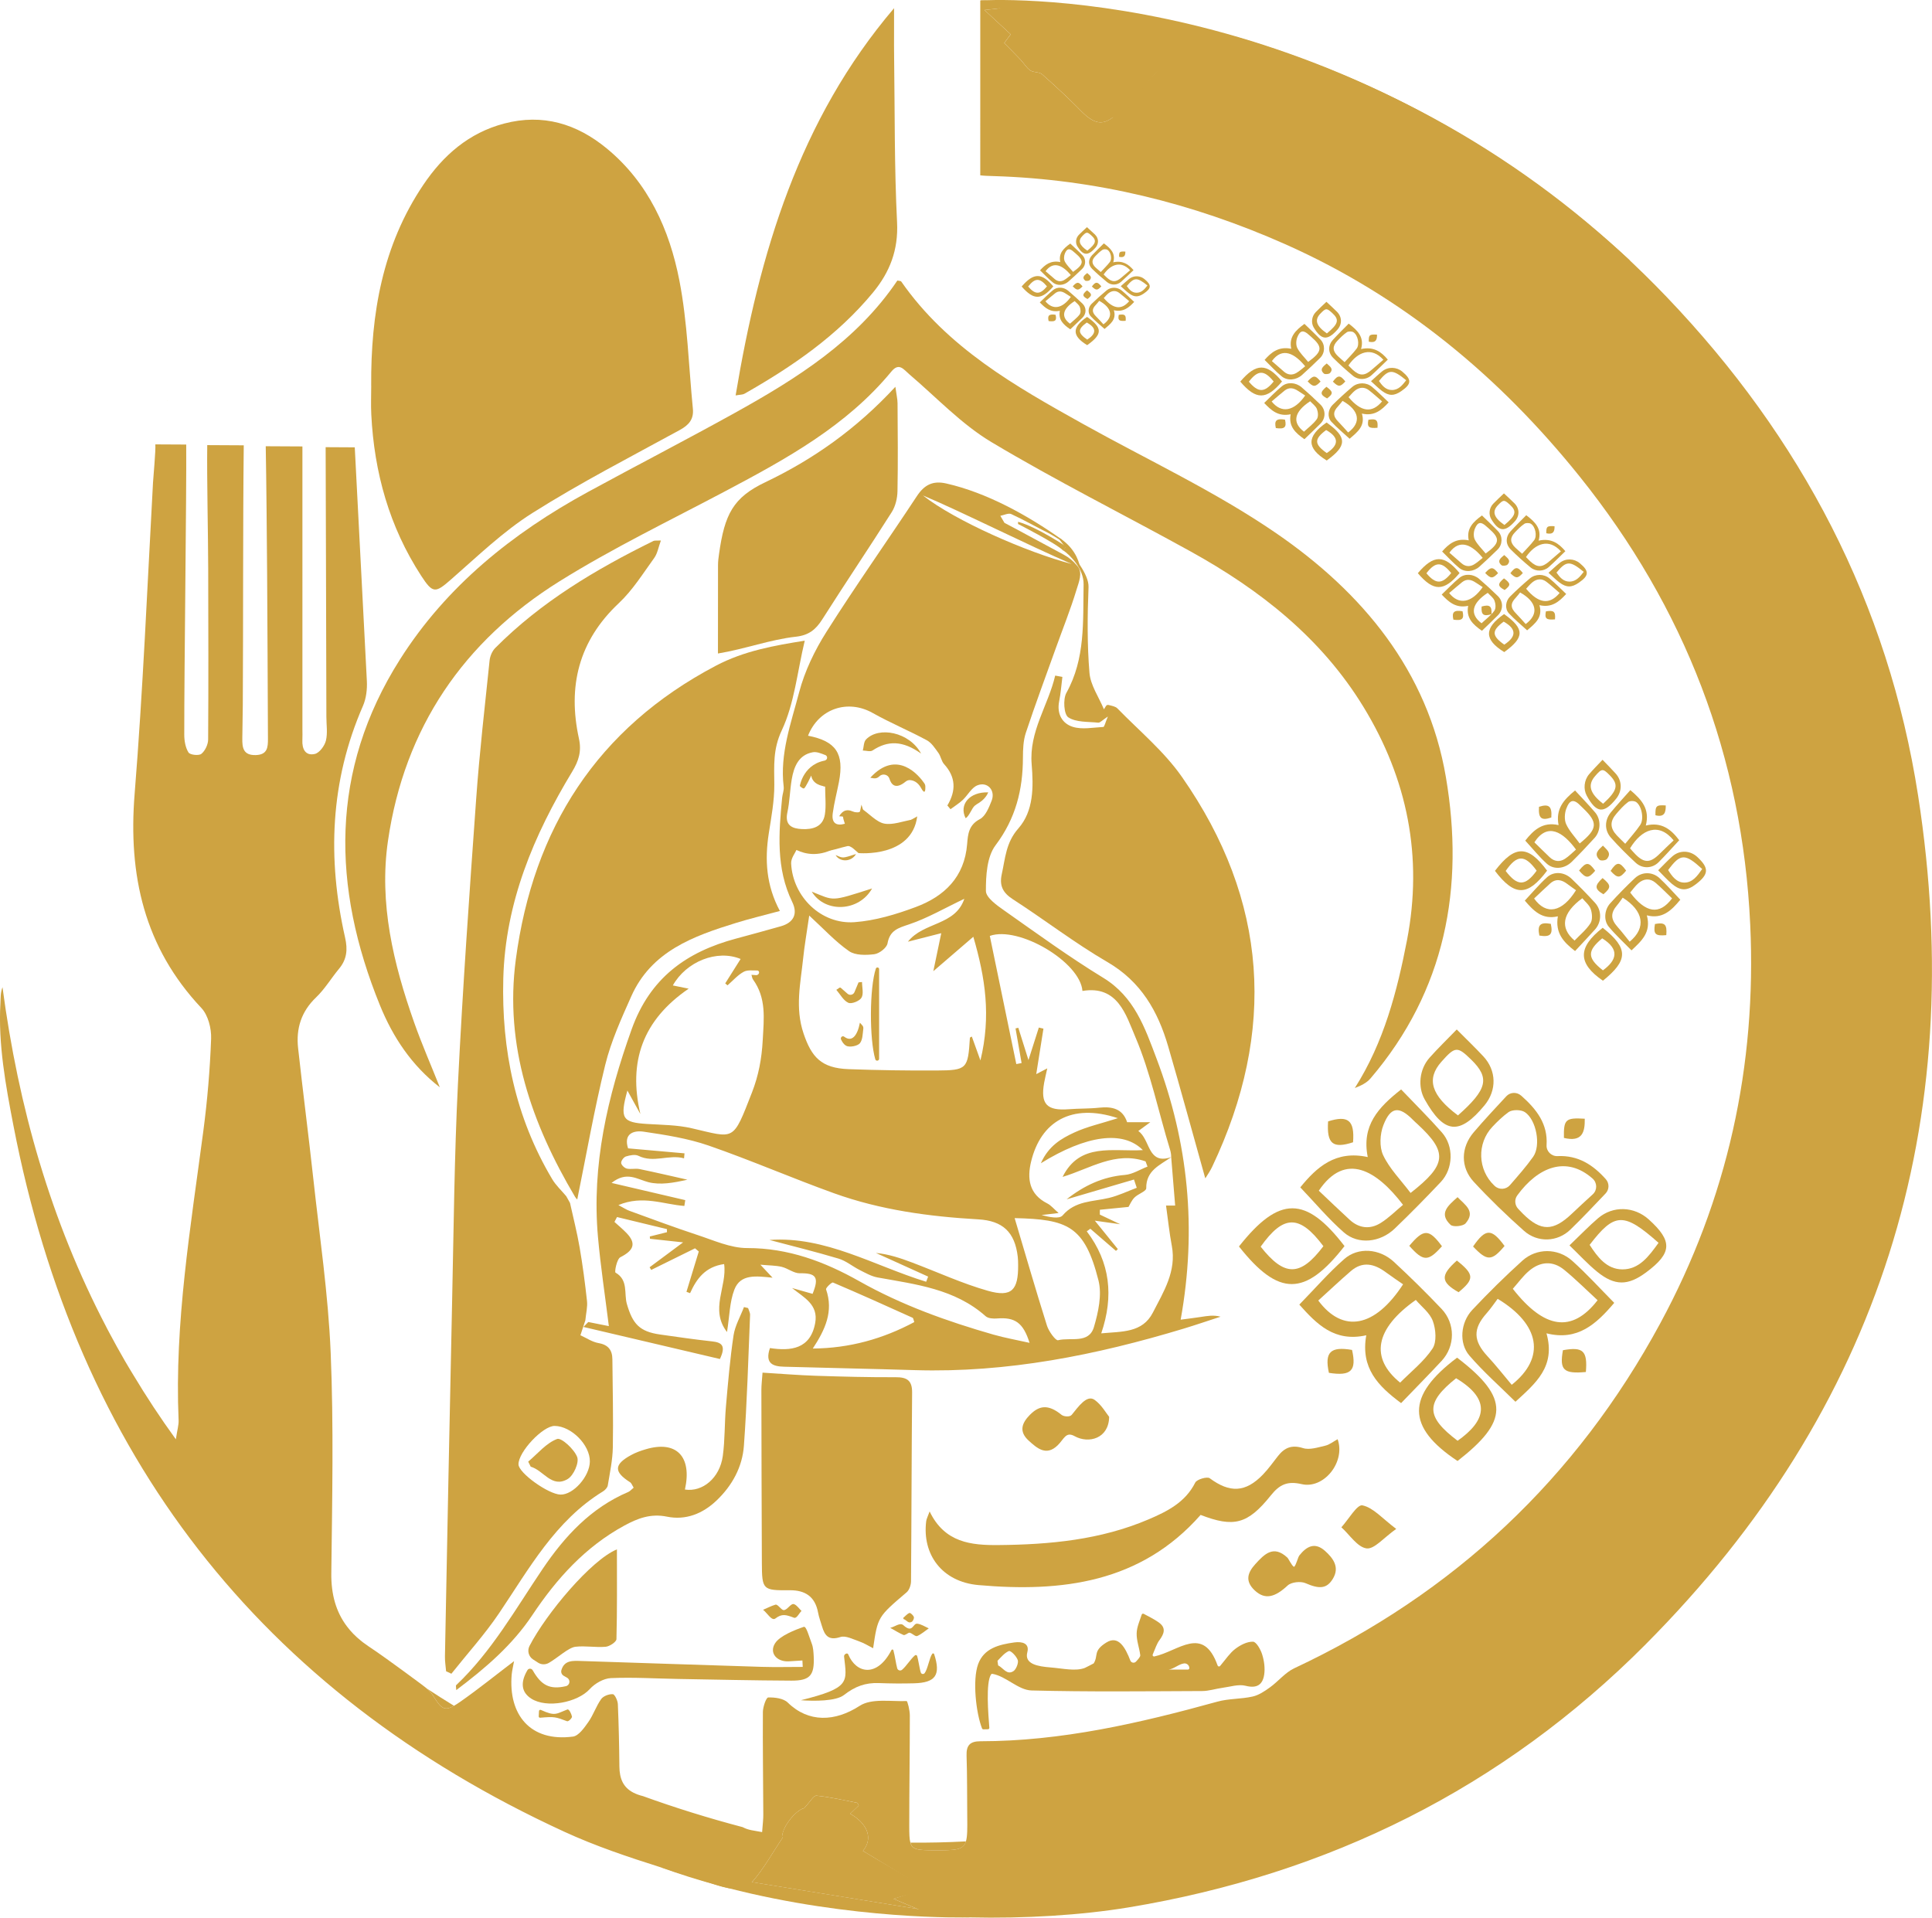 <?xml version="1.0" encoding="UTF-8"?>
<svg id="Layer_2" style="fill:#cea341" xmlns="http://www.w3.org/2000/svg" viewBox="0 0 603.72 599.27">
  <defs>
    <style>
      .cls-1 {
        fill: none;
      }
    </style>
  </defs>
  <g id="Layer_1-2" data-name="Layer_1">
    <g>
      <path d="M426.95,417.27c-9.99,2.24-15.51-3.52-20.93-9.58,4.72-4.84,9.07-9.86,14.02-14.22,4.35-3.84,11.04-3.3,15.51.84,5.12,4.74,10.1,9.65,14.91,14.71,4.36,4.59,4.28,11.68.02,16.26-4.07,4.38-8.28,8.64-12.66,13.19-7.19-5.35-12.7-10.93-10.88-21.2ZM411.94,406.41c7.68,10.33,17.69,8.49,26.5-5.06-1.62-1.13-3.57-2.42-5.45-3.81-3.57-2.63-7.22-3.48-10.88-.32-3.5,3.02-6.86,6.2-10.16,9.19ZM437.52,432.07c3.42-3.46,7.44-6.6,10.12-10.64,1.36-2.06,1.05-5.99.11-8.58-.93-2.59-3.58-4.56-5.33-6.62-12.78,9.01-14.36,18.15-4.9,25.84Z"/>
      <path d="M504.42,407.15c-5.63,6.62-11.44,11.97-21.17,9.51,2.94,10.45-3.43,15.63-9.7,21.39-4.9-4.85-10-9.34-14.39-14.44-3.34-3.88-2.77-10.36.91-14.27,5.01-5.33,10.23-10.48,15.65-15.38,4.4-3.98,11.04-3.99,15.53.01,4.56,4.07,8.68,8.64,13.18,13.18ZM472.39,432.75c10.75-8.55,8.78-18.91-4.39-26.87-1.04,1.37-2.14,3.04-3.46,4.52-4.33,4.86-4.2,8.61.32,13.47,2.59,2.79,4.94,5.8,7.53,8.88ZM499.22,406.32c-3.56-3.27-6.84-6.56-10.42-9.49-3.57-2.93-7.48-2.63-10.93.26-1.97,1.65-3.5,3.82-5.14,5.66,9.82,12.54,18.46,13.93,26.49,3.57Z"/>
      <path d="M427.4,361.59c-1.97-9.87,3.28-15.52,10.43-21.14,4.34,4.55,8.7,8.86,12.74,13.44,3.79,4.3,3.58,11.33-.36,15.5-4.68,4.95-9.46,9.82-14.38,14.54-4.54,4.36-11.41,5.12-15.9,1.19-4.83-4.23-8.98-9.22-13.61-14.07,5.15-6.34,11.04-11.66,21.07-9.47ZM440.78,372.8c11.4-8.91,11.63-12.73,2.21-21.47-.49-.45-.99-.89-1.45-1.36-4.34-4.4-7-4.18-9.26,1.66-1.08,2.78-1.29,6.79-.06,9.38,1.99,4.21,5.49,7.71,8.57,11.79ZM412.1,372.09c3.14,2.97,6.36,6.07,9.65,9.09,2.93,2.69,6.36,3.06,9.64,1.03,2.6-1.61,4.8-3.86,7.03-5.7-8.14-10.68-17.97-16.79-26.32-4.41Z"/>
      <path d="M475.31,342.35c4.98,4.41,8.38,8.94,7.97,15.49-.12,1.91,1.49,3.53,3.4,3.44,6.51-.31,11.16,2.78,15.11,7.21,1.15,1.29,1.11,3.24-.09,4.49-3.63,3.8-7.21,7.63-10.99,11.28-4.03,3.9-10.24,4.15-14.51.35-5.45-4.85-10.72-9.94-15.67-15.29-4.2-4.54-4.07-10.73-.03-15.47,3.28-3.86,6.76-7.55,10.19-11.26,1.22-1.32,3.28-1.41,4.62-.22ZM497.63,368.28c-8.13-7.16-16.98-3.68-23.52,5.3-.92,1.26-.78,3.01.28,4.16.49.53,1,1.07,1.52,1.58,5.6,5.54,9.45,5.5,15.26-.03,2.16-2.05,4.35-4.06,6.55-6.07,1.46-1.34,1.4-3.64-.09-4.94ZM467.07,370.6c1.37,1.29,3.53,1.17,4.76-.24,2.56-2.95,5.08-5.79,7.26-8.87,2.5-3.55.99-11.56-2.58-13.95-1.22-.82-3.96-.84-5.12,0-1.81,1.32-3.46,2.9-5.02,4.56-4.93,5.22-4.63,13.48.59,18.4.04.04.08.07.12.11Z"/>
      <path d="M387.16,389.52c12.56-15.9,20.89-15.86,32.98-.12-12.3,15.77-20.56,15.85-32.98.12ZM413.54,389.43c-7.48-9.97-12.47-9.87-19.6.15,7.42,9.42,12.37,9.44,19.6-.15Z"/>
      <path d="M455.32,424.27c16.69,12.72,15.92,19.97.14,32.29-16.01-10.6-16.05-20.34-.14-32.29ZM455.48,450.24c8.68-6.13,10.86-12.73-.47-19.54-9.59,7.68-9.53,11.97.47,19.54Z"/>
      <path d="M455.21,321.71c3.19,3.21,5.82,5.73,8.3,8.39,4.15,4.45,4.25,10.63.38,15.31-7.82,9.45-12.62,8.97-18.7-1.85-2.21-3.94-1.68-9.42,1.51-13.01,2.62-2.95,5.47-5.7,8.52-8.85ZM455.59,348.56c9.2-8.15,10.01-11.69,4.15-17.41-4.34-4.25-5.02-4.2-9.33.66-4.74,5.35-3.23,10.46,5.17,16.75Z"/>
      <path d="M490.43,389.19c3.4-3.25,6.04-6.01,8.92-8.48,4.67-4,11.29-3.75,15.86.36,7.51,6.77,7.33,10.49-.81,16.54-5.66,4.21-9.81,4.28-15.31-.19-2.93-2.38-5.5-5.2-8.65-8.24ZM518.27,388.38c-10.88-9.64-13.75-9.51-21.53.64,2.45,3.79,5.32,7.63,10.2,7.66,5.29.03,8.31-4.1,11.33-8.3Z"/>
      <path d="M422.49,421.85c1.48,6.5-.3,8.26-7.23,7.16-1.4-6.46.47-8.32,7.23-7.16Z"/>
      <path d="M455.46,374.11c2.36,2.45,5.74,4.44,2.52,8.18-.78.91-3.89,1.22-4.69.48-3.81-3.58-.79-6,2.16-8.65Z"/>
      <path d="M495.56,428.75c-7,.64-8.27-.63-7.17-6.81,6.28-1.14,7.73.17,7.17,6.81Z"/>
      <path d="M440.38,389.32c4.53-5.4,6.15-5.34,10.21.13-4.31,4.84-5.8,4.85-10.21-.13Z"/>
      <path d="M455.25,393.92c5.47,4.36,5.51,5.79.53,9.9-5.59-3.17-5.75-5.25-.53-9.9Z"/>
      <path d="M460.31,389.53c3.95-5.72,5.78-5.7,9.84-.16-4,4.75-5.45,4.81-9.84.16Z"/>
      <path d="M488.7,355.6c-.1-5.8.49-6.36,6.51-6,.09,4.23-.8,7.38-6.51,6Z"/>
    </g>
    <path d="M422.81,356.96c-6.34,2.07-8.26.47-7.8-6.53,6.3-2,8.32-.3,7.8,6.53Z"/>
    <g>
      <path d="M375.35,411.53c-2.02.31-4.05.55-6.41.87,5.11-28.38,2.4-55.35-7.55-81.63-3.65-9.66-6.92-19.27-16.63-25.2-10.64-6.5-20.76-13.87-30.96-21.05-2.31-1.62-5.71-4.03-5.72-6.1-.02-4.82.32-10.7,3.01-14.27,6.3-8.36,8.55-17.37,8.56-27.42.01-2.59.11-5.31.91-7.73,2.94-8.85,6.19-17.59,9.34-26.37,2.19-6.12,4.63-12.16,6.51-18.38.72-2.36,1.94-5.2.4-7.2l-.02-.02c-.06-.08-.13-.16-.2-.24,0-.02-.02-.04-.05-.06-1.15-1.4-2.56-2.56-4.17-3.41-5.74-3.05-13.58-7.37-18.49-9.93-.43-.73-.86-1.47-1.29-2.2,1.15-.21,2.54-.94,3.41-.54,3.88,1.77,7.58,3.92,11.39,5.81,1.02.5,2.6,1.52,4.11,2.43l.24-.34c-10.71-7.57-23.4-14.59-36.03-17.46-4.19-.95-6.85.39-9.19,3.94-9.35,14.18-19.17,28.05-28.25,42.4-3.68,5.8-6.81,12.3-8.55,18.91-2.51,9.6-6.08,19.2-4.83,29.49.14,1.11-.36,2.28-.48,3.43-1.06,11.07-1.96,22.09,3.15,32.6,1.81,3.72.47,6.48-3.63,7.62-4.64,1.31-9.28,2.59-13.92,3.83-15.5,4.15-26.89,12.28-32.64,28.38-7.55,21.12-12.51,42.4-10.51,64.89.82,9.19,2.22,18.31,3.4,27.83-2.57-.51-5-1-6.43-1.28l-1.52,1.54c14.41,3.39,28.65,6.73,42.65,10.02,1.96-4.12.61-5.18-2.39-5.5-5.46-.6-10.9-1.38-16.34-2.16-6.41-.92-8.54-3.32-10.34-9.54-.94-3.24.52-7.47-3.55-9.8-.36-.2.41-4.25,1.52-4.81,4.18-2.11,5.03-4.3,1.98-7.5-1.2-1.25-2.55-2.36-3.83-3.53.42-.82.37-.71.8-1.52,5.2,1.25,10.41,2.51,15.6,3.77.01.52,0,.44.01.96-1.78.44-3.57.89-5.36,1.34.03.41.02.31.05.72,3.35.36,6.68.73,10.35,1.12-3.9,2.9-7.18,5.34-10.47,7.78.31.51.2.32.51.83,4.56-2.25,9.12-4.5,13.69-6.75.55.47.61.51,1.17.99-1.28,4.19-2.57,8.4-3.85,12.6.71.27.42.16,1.13.42,2.05-4.53,4.75-8.25,10.64-9.09,1,6.99-4.57,14.15.9,21.24.8-4.96.81-9.39,2.3-13.26,1.92-4.97,6.85-4.23,11.93-3.72-1.43-1.53-2.36-2.52-3.8-4.06,2.74.25,4.76.22,6.66.67,1.95.47,3.79,2.04,5.67,2.01,5.1-.08,6.1,1.22,3.98,6.43-2.12-.61-4.27-1.21-6.41-1.82,3.69,2.97,8.28,5.14,7.23,10.92-1.49,8.18-7.65,8.83-14.14,7.84-1.71,4.97,1.12,5.74,4.42,5.83,13.63.39,27.27.65,40.89,1.07,28.82.87,56.64-4.7,84.04-12.99,3.84-1.17,7.64-2.47,11.46-3.71-2.2-.59-4.13-.23-6.06.06ZM306.37,331.39c-1.2-3.34-1.93-5.37-2.69-7.47-.21.13-.59.25-.6.39-.6,9.73-.9,10.17-10.43,10.22-9.16.05-18.32-.09-27.48-.42-8.59-.31-11.59-3.82-14.07-11.15-2.72-8.05-.94-15.65-.13-23.44.4-3.92,1.09-7.81,1.9-13.41,4.57,4.2,8.16,8.14,12.43,11.11,1.96,1.37,5.31,1.29,7.92.97,1.55-.2,3.86-1.99,4.11-3.36.74-4.14,3.34-4.82,6.78-5.98,5.71-1.92,11.01-5.02,17.23-7.98-2.84,8.46-12.74,7.17-17.63,13.41,3.75-.96,6.85-1.75,10.42-2.66-.85,4.06-1.54,7.33-2.48,11.88,4.7-4.05,8.32-7.17,12.5-10.76,3.74,12.82,5.59,24.75,2.22,38.65ZM334.89,176.24c-14.01-3.64-36.49-13.53-46.48-21.41,11.43,4.77,32.82,15.54,46.48,21.41ZM246.04,253.89c.74-3.4.78-6.94,1.37-10.37.67-3.94,2.16-7.63,6.57-8.44,1.19-.23,2.53.34,3.95.89.48.19.65.74.46,1.16-.06.14-.17.27-.32.37-.09.06-.18.11-.27.17l-.57,7.44-.04.53c.22.04.43.08.65.12,0,3.23.35,6.06-.08,8.77-.62,3.89-3.84,4.72-7.14,4.56-3.04-.14-5.46-1.12-4.58-5.2ZM247.22,269.82c-.08-1.62,1.28-3.3,1.68-4.25,3.55.16,6.49.58,9.39.34,2.3-.19,3.53-.83,6.83-1.58.4-.09.89-.1.98.3,0,.06.19-.09.19-.03,0,.36.57-4.12.19-4.04-1.54.33-4.63,1.08-6.17,1.4,1.26.26,4.04,1.31,5.17,1.03,4.94-1.24,8.86,2.85,13.58.98,3.25-1.29,6.91-3.07,5.93-7.82-3,.5-5.97,1.71-8.63,1.23-2.5-.45-4.88-3.28-7.33-4.82.29,3.97-7.91-3.19-5.02,4.86-2.51.72-4.22-.03-3.79-3.28.45-3.29,1.31-6.52,1.94-9.78,1.69-8.89-.9-12.74-9.66-14.45,3.33-8.47,12.41-11.5,20.21-7.1,5.49,3.09,11.36,5.52,16.91,8.52,1.49.8,2.56,2.51,3.62,3.96.76,1.05.93,2.57,1.78,3.51,3.68,4.03,3.78,8.3,1.02,12.91.33.39.65.78.98,1.17,1.28-.96,2.65-1.8,3.81-2.88,1.59-1.49,2.74-3.84,4.58-4.58,3.16-1.27,5.72,1.58,4.47,4.78-.84,2.13-1.92,4.86-3.69,5.78-3.51,1.82-3.73,4.79-3.97,7.77-.82,10.33-7.11,16.36-16.04,19.69-6.15,2.3-12.69,4.27-19.17,4.74-10.41.75-19.29-7.96-19.79-18.36ZM196.04,340.77c1.55,2.79,2.81,5.08,4.07,7.36-3.85-16.37.71-29.33,15.09-39.17-1.91-.39-3.43-.7-4.95-1.01,4.2-7.49,13.81-11.32,21.18-8.27-1.61,2.55-3.21,5.09-4.81,7.63l.71.61c1.69-1.45,3.19-3.24,5.11-4.26,1.14-.6,2.73-.37,4.2-.38.31,0,.56.26.56.57,0,0,0,.01,0,.02,0,.5-.43.89-.93.86-.44-.03-.92-.06-1.45-.1.18.58.22,1.09.48,1.45,4.21,5.86,3.41,12.08,3.04,18.94-.31,5.86-1.32,11.13-3.36,16.37-6.08,15.58-5.25,14.31-18.87,11.18-4.49-1.04-9.24-1.04-13.88-1.33-7.8-.49-8.6-1.68-6.18-10.46ZM253.98,421.42c3.86-5.88,6.55-11.58,4.15-18.5-.15-.44,1.78-2.29,2.17-2.13,8.35,3.55,16.62,7.28,24.89,11.02.21.09.24.59.51,1.34-9.79,5.23-20.18,8.17-31.72,8.27ZM310.55,417.1c-14.58-4.18-28.77-9.24-42.08-16.75-10.77-6.07-22.13-10.35-34.97-10.33-5.25.01-10.57-2.46-15.75-4.15-7.08-2.32-14.05-4.95-21.06-7.49-.86-.3-1.63-.83-3.45-1.79,7.6-3.19,14.12-.21,20.61.27.17-1.12.11-.7.28-1.82-7.37-1.72-14.74-3.44-23.03-5.38,4.76-3.75,7.92-1.15,11.51-.23,3.71.95,7.86.21,12.19-.78-4.99-1.12-9.97-2.29-14.98-3.32-1.28-.26-2.7.15-3.97-.15-.72-.17-1.72-1.13-1.75-1.77-.03-.68.81-1.81,1.5-2.02,1.23-.38,2.87-.71,3.9-.2,4.76,2.36,9.55-.53,14.25.79.05-.52.1-1.04.15-1.56-5.87-.52-11.73-1.04-17.64-1.56-1.5-4.7,1.87-5.64,4.8-5.22,6.86,1.01,13.85,2.1,20.37,4.35,13.2,4.57,26.03,10.17,39.18,14.9,14.52,5.23,29.71,7.28,45.06,8.16,7.65.43,11.48,3.96,12.37,11.74.1.82.1,1.66.11,2.49.08,7.88-2.02,10.19-9.4,8.11-8.1-2.29-15.83-5.88-23.73-8.85-3.63-1.37-7.3-2.62-11.31-2.99,5.44,2.47,10.88,4.93,16.32,7.39-.39,1.01-.23.6-.62,1.61-16.26-4.99-31.47-14.33-48.97-13.06,7.03,1.87,14.37,3.67,21.6,5.83,2.33.69,4.33,2.41,6.54,3.53,1.81.91,3.66,1.99,5.61,2.35,11.95,2.17,24.14,3.53,33.81,12.12.79.71,2.4.8,3.6.7,5.53-.43,8.13,1.27,10.12,7.62-4.03-.9-7.65-1.54-11.17-2.54ZM341.84,414.69c-1.58,5.36-7.33,3.14-11.21,4.13-.75.19-2.89-2.74-3.46-4.53-3.51-11.13-6.75-22.35-10.11-33.63,16.5.37,21.87,2.37,26.2,19.48,1.13,4.48-.05,9.92-1.42,14.55ZM357.13,359.41c-9.43.55-19.67-2.48-25.09,8.37,8.53-2.56,16.54-8.14,25.93-4.85.21.54.41,1.08.61,1.63-2.34.9-4.64,2.4-7.04,2.6-6.93.57-12.82,3.34-18.24,7.63,7.02-2.07,14.04-4.13,21.05-6.19.29.86.58,1.72.87,2.58-2.87,1.08-5.68,2.44-8.65,3.16-5.07,1.23-10.54.81-14.53,5.49-1.02,1.19-4.27.49-6.57-.13,1.47-.18,2.94-.35,5.33-.63-1.48-1.28-2.37-2.4-3.52-2.99-5.72-2.88-6.38-7.75-5.06-13.15,3.01-12.33,12.51-18.33,27.11-13.5-5.3,1.69-9.65,2.64-13.59,4.46-4.03,1.86-8.07,4.16-10.49,9.63,14.17-8.78,25.69-10.39,31.88-4.11ZM366.17,389.3c1.51,7.98-2.58,14.38-5.92,20.89-3.27,6.37-9.67,5.87-16.13,6.48,3.97-11.64,2.8-22.21-4.52-31.88.37-.27.74-.54,1.11-.81,2.67,2.31,5.34,4.61,8.01,6.92.36-.35.23-.22.59-.56-2.32-2.86-4.64-5.73-7.19-8.88,2.33.33,4.39.61,7.92,1.11-3.03-1.43-4.69-2.22-6.36-3.01,0-.51.01-1.01.01-1.51,3-.3,5.99-.6,8.96-.89.42-.69.93-2,1.84-2.92,1.12-1.14,3.7-1.96,3.69-2.9-.08-5.6,4.31-7.23,7.79-9.73-2.8.96-4.4.41-5.52-.79-.33-.34-.61-.74-.86-1.17-.52-.87-.94-1.86-1.4-2.83-.12-.24-.23-.48-.36-.71-.55-1.06-1.2-2.03-2.13-2.67,1.06-.78,2.01-1.48,3.75-2.75h-7.24c-1.4-4.25-4.7-4.97-8.74-4.54-3.14.34-6.32.23-9.47.48-6.88.54-8.91-1.58-7.72-8.27.23-1.3.56-2.58.98-4.5-1.26.66-2.05,1.07-3.45,1.8.81-5.12,1.53-9.66,2.25-14.21-.89-.22-.55-.13-1.44-.34-1.12,3.51-2.24,7.01-3.24,10.16-.94-3-2.06-6.54-3.17-10.09-.54.13-.32.07-.87.2.64,3.6,1.26,7.21,1.89,10.82-.55.1-1.1.21-1.65.32-2.76-13.36-5.53-26.72-8.28-40.05,9.01-3.21,28.24,8.12,28.95,17.2,11.07-1.85,13.62,7.58,16.51,14.34,4.81,11.25,7.25,23.52,10.87,35.28.23.75.35,1.52.35,2.31h0c.4,4.93.81,9.86,1.24,15.14h-2.85c.62,4.4,1.03,8.51,1.8,12.56Z"/>
      <path d="M251.47,200.21c-2.36,9.89-3.24,19.66-7.17,28-2.82,5.99-2.37,11.14-2.34,16.96.03,5.09-.94,10.21-1.73,15.28-1.28,8.24-.82,16.21,3.47,24.23-4.85,1.31-9.3,2.37-13.67,3.72-13.37,4.13-26.49,8.84-32.77,22.95-3.11,6.98-6.33,14.07-8.14,21.44-3.44,13.96-5.91,28.16-8.73,42,.25.27-.34-.19-.7-.79-13.57-22.87-22.08-47.21-18.51-74.14,5.43-40.89,25.36-72.26,62.51-91.82,8.86-4.67,18.34-6.32,27.79-7.83Z"/>
      <path d="M378.79,364.61c-.57,1.19-1.3,2.31-2.02,3.42-.12.18-.58.14-.18.06-3.85-13.75-7.58-27.45-11.55-41.08-3.2-10.98-8.48-20.26-18.99-26.37-10.2-5.93-19.6-13.2-29.53-19.61-3.14-2.02-4.27-4.26-3.49-7.82,1.11-5,1.28-9.9,5.21-14.35,4.78-5.43,4.72-12.93,4.14-20.02-.86-10.27,5.18-18.4,7.35-27.72.75.13,1.5.27,2.25.41-.32,2.55-.51,5.13-1.01,7.64-.78,3.94.96,6.95,4.3,7.98,2.91.89,6.32.19,9.51.02.32-.02.58-1.28,1.42-3.26-1.75,1.15-2.43,1.98-3.02,1.92-3.2-.33-6.93-.06-9.36-1.67-1.37-.9-1.69-5.67-.59-7.64,5.98-10.73,5.15-22.33,5.38-33.87.1-4.83-4.24-9.25-6.4-10.68l.94-1.17c2.22,2.95,7.17,8.6,7,12.69-.36,8.91-.44,17.88.29,26.75.32,3.9,2.94,7.61,4.52,11.41l.64-1.03c.17-.27.49-.4.8-.32,1.01.27,2.15.43,2.78,1.08,6.84,7.02,14.59,13.43,20.14,21.38,26.96,38.59,29.62,79.42,9.47,121.85Z"/>
      <path d="M287.82,235.49c-5.72-4.09-10.39-4.14-15.16-.97-.71.47-2.01.03-3.04.02.31-1.17.26-2.68.99-3.45,3.98-4.18,13.57-2.37,17.22,4.4Z"/>
      <path d="M253.66,278.64c7.16,2.85,5.71,3.22,18.85-1-4.03,7.25-14.66,7.82-18.85,1Z"/>
      <path d="M274.71,302.85v28c0,.7-.99.85-1.19.18-1.88-6.37-1.83-22.32.17-28.34.19-.56,1.02-.43,1.02.17Z"/>
      <path d="M269.47,320.44c.25.29.35.67.3,1.04-.21,1.61-.19,3.41-1.05,4.51-.73.92-3.32,1.39-4.35.79-.67-.39-1.16-1.09-1.56-1.95-.29-.63.44-1.28.99-.86,2.4,1.81,4.12-.29,4.91-4.38l.76.86Z"/>
      <path d="M262.75,308.71c.64.56,1.29,1.13,2.09,1.83.71.62,1.81.36,2.17-.5l1.27-3.05c.36-.04.73-.07,1.09-.11,0,1.67.56,3.67-.17,4.9-.62,1.05-3.1,2.04-4.1,1.59-1.55-.69-2.53-2.63-3.76-4.05l.95-.64c.14-.1.33-.09.46.03Z"/>
    </g>
    <g>
      <path d="M52.3,125.2s.01.03.01.04c-.03.02-.06.03-.09.04l.08-.08Z"/>
      <path d="M514.24,513.86c-44.69,44.89-99.07,71.87-161.64,82.21-14.75,2.43-32.53,3.52-49.6,3.11h-.05c-7.81-.18-15.48-.69-22.63-1.51,2.6-.36,4.17-.57,6.84-.94-.16-.07-.31-.13-.47-.19-2.66-1.13-4.62-1.96-7.46-3.15,1.13-.38,2.13-.72,3.04-1.02.68-.24,1.31-.45,1.92-.65.2-.07.39-.14.59-.2.25-.09.5-.17.75-.25.51-.18,1.01-.34,1.5-.51.07-.02.15-.05.22-.07.08-.73.09-.83.17-1.56-5.93-3.58-11.86-7.16-17.77-10.73.27-.32.51-.65.71-.99.09-.15.17-.29.24-.43.05-.08.09-.17.12-.26.07-.14.12-.27.18-.41h0c.06-.15.1-.3.14-.44.05-.14.08-.28.1-.42.01-.01.01-.02.01-.03.04-.19.07-.38.09-.57.02-.19.03-.38.03-.56,0-.33-.03-.67-.09-1-.05-.34-.14-.66-.26-.99-.06-.17-.12-.33-.2-.5-.07-.17-.15-.33-.24-.49-.15-.27-.31-.54-.51-.81-.12-.17-.25-.35-.39-.52-.25-.32-.54-.63-.87-.95-.13-.13-.26-.25-.4-.37-.14-.12-.28-.24-.43-.36-.14-.12-.29-.24-.45-.36-.53-.4-1.12-.79-1.76-1.16.95-.91,1.81-1.73,2.68-2.56-.2-.33-.32-.81-.52-.85-4.23-.83-8.44-1.81-12.71-2.23-.88-.08-1.98,1.94-3.85,3.92-.2.03-.42.11-.66.22-.15.07-.32.15-.49.26-.16.1-.34.21-.51.34-.09.05-.18.12-.27.2-.09.06-.18.14-.27.22-.16.12-.31.25-.46.4-.12.11-.25.23-.37.35s-.25.24-.37.37c-.12.12-.23.25-.34.37-.04.04-.08.08-.12.13-.02.01-.03.03-.04.05-.1.12-.2.24-.3.36-.07.08-.13.15-.19.23-.07.08-.13.16-.19.25-.19.25-.38.51-.55.77-.1.15-.2.31-.29.46-.13.21-.25.41-.37.61-.09.17-.18.35-.26.52-.24.49-.43.98-.58,1.47-.05.14-.09.28-.12.42-.04.14-.07.27-.09.41-.03.15-.05.3-.06.45-.02.15.17.38.11.47-3.12,4.63-5.84,9.66-9.5,13.77-.36.43-.75.84-1.14,1.24-1.08,1.1-3.8,1.06-6.35.61-1.1-.2-2.18-.48-3.07-.77-.25-.08-.51-.17-.76-.25-5.65-1.85-11.36-3.6-17.04-5.4-.04-.01-.07-.03-.11-.04-10.25-3.24-20.44-6.66-30.14-11.12C81.06,528.63,24.05,454.5,4.2,351.75c-2.43-12.54-4.8-25.57-4.07-38.22.09-1.61-.02-3.24.65-5.03,2.49,18.73,6.25,36.95,11.56,54.65.02.06.04.12.06.19,5.3,17.63,12.14,34.75,20.81,51.33,0,0,0,.01.01.03.02.04.06.12.12.23.03.06.06.13.1.2.22.43.45.85.68,1.28,1.57,2.96,3.2,5.9,4.89,8.83.39.67.8,1.36,1.23,2.08.22.37.45.75.68,1.13.22.36.44.73.67,1.1,4.1,6.84,8.54,13.59,13.36,20.23.01-.04.01-.08.02-.11.43-2.85.9-4.35.84-5.82-1.31-30.48,3.77-60.4,7.73-90.43,1.26-9.56,2.08-19.21,2.43-28.84.12-3.2-.94-7.35-3.04-9.58-17.89-19-22.9-41.51-20.86-66.92,2.6-32.35,3.96-64.81,5.74-97.23.1-1.89.89-10.08.73-11.98l9.65.05c.12,15.77-.63,69.63-.61,90.68,0,1.88.36,4.01,1.32,5.54.48.77,3.23,1.08,4.02.44,1.17-.94,2.1-2.91,2.12-4.45.12-17.82.06-35.66.02-53.49-.02-10.8-.44-27.74-.3-38.54l11.41.06c-.28,24.98-.15,56.09-.3,81.07-.03,3.5-.11,6.99-.15,10.49-.04,2.88.24,5.35,4.2,5.24,3.69-.1,3.82-2.47,3.81-5.11-.08-17.32-.14-34.64-.26-51.96-.08-11.19-.23-28.25-.43-39.44l11.46.06c-.02,27.46.03,60.81,0,88.27,0,1.17.05,2.34-.01,3.5-.14,2.78.96,4.99,3.88,4.33,1.44-.33,3.06-2.52,3.47-4.15.58-2.35.15-4.96.15-7.46-.02-26.19-.19-58.07-.23-84.26l9.1.05c1.14,22.45,2.64,50.57,3.78,73.03.13,2.57-.2,5.42-1.21,7.75-10.28,23.51-11.17,47.72-5.6,72.39.86,3.78.57,6.81-1.87,9.76-2.45,2.94-4.44,6.33-7.18,8.95-4.64,4.43-6.3,9.73-5.63,15.84,1.49,13.54,3.25,27.05,4.73,40.6,1.98,18.17,4.69,36.32,5.45,54.55.96,22.94.47,45.97.2,68.95-.08,6.6,1.45,12.11,4.92,16.68,1.19,1.58,2.61,3.04,4.28,4.39.21.17.41.33.62.49,0,.02.02.02.03.03.56.43,1.15.85,1.76,1.26,1.88,1.25,3.73,2.54,5.57,3.86,3.72,2.64,7.39,5.38,11.07,8.09.42.31.84.63,1.25.97.11.09.21.18.32.27h0c.75.65,1.44,1.36,1.93,2.17,2.41,3.93,3.49,4.94,6.39,3.35.06-.03.12-.07.19-.11.56-.31,1.2-.73,1.92-1.23,5.55-3.87,10.82-8.14,16.86-12.73-.32,1.8-.63,2.97-.74,4.17-1.1,12.59,5.83,21.16,19.15,19.41,1.78-.24,3.52-2.74,4.79-4.54,1.57-2.22,2.43-4.95,4.01-7.17.68-.96,2.42-1.61,3.64-1.54.6.03,1.53,1.99,1.58,3.1.28,6.49.42,12.99.48,19.49.04,3.85,1.21,6.53,4.33,8.16.86.45,1.87.82,3.05,1.11,9.89,3.58,20.26,6.82,31.14,9.69.01.01.03.01.04.02,1.79.95,3.23.99,6.04,1.53.02-.33.05-.66.08-.97.13-1.66.3-3.11.29-4.56-.04-10.67-.2-21.33-.13-31.99.01-1.6,1.02-4.52,1.65-4.55,2.06-.07,4.78.27,6.13,1.59,6.47,6.34,14.76,6.02,22.47,1.02,3.69-2.4,9.7-1.32,14.66-1.49.3,0,1.01,2.92,1.01,4.48,0,11.49-.18,22.99-.18,34.49,0,2.47.04,4.14.35,5.27.62,2.26,2.37,2.36,7.19,2.38,6.85.03,9.31.03,10.17-2.77.47-1.56.45-4,.41-7.8-.06-6.33,0-12.66-.21-18.99-.11-3.2,1.05-4.49,4.29-4.5,25.38-.01,49.82-5.67,74.1-12.38,3.53-.98,7.38-.78,10.98-1.59,1.94-.43,3.78-1.67,5.43-2.87,2.61-1.87,4.75-4.63,7.58-5.96,49.91-23.41,88.12-59.26,114.34-107.72,21.05-38.87,30.2-80.59,28.16-124.67-2.43-52.43-20.43-99.05-53.25-139.98-25.12-31.32-55.26-56.32-92.1-72.68-28.93-12.84-59.19-20.28-90.93-21.26-1.8-.05-3.21-.1-4.32-.24V.14c.78-.02,1.72.04,2.85.14,16.02,1.39,32,3.29,48,4.98-2.48-.12-4.98-.15-7.46-.37-9.93-.91-19.85-2.07-29.8-2.72-3.91-.25-7.89.58-12.29.96,1.25,1.16,2.37,2.2,3.42,3.17.7.64,1.36,1.26,2,1.85.32.3.64.59.95.88.62.57,1.23,1.13,1.83,1.69h0c-1.04,1.41-1.69,2.27-2.02,2.73,1.91,1.94,3.55,3.56,5.12,5.23,1.03,1.09,1.81,2.5,3.01,3.32,1.02.71,2.8.42,3.69,1.2,2.59,2.29,5.16,4.63,7.67,7.02,1.01.96,2,1.93,2.98,2.91.49.49.98.98,1.46,1.48,1.13,1.14,2.18,2.05,3.2,2.67.38.23.75.42,1.13.57.83.33,1.64.45,2.47.33.31-.04.63-.12.94-.22.17-.06.35-.13.53-.21.51-.23,1.02-.54,1.56-.95.42-.32.86-.7,1.31-1.14,7.43-7.27,14.23-15.2,21.12-23.02,1.98-2.25.36-3.49-2-4.15-3.66-1.03-7.29-2.19-10.93-3.29,11.19,2.49,22.62,4.21,33.53,7.61,50.11,15.6,93.79,41.93,130.17,79.94,42.06,43.94,69.29,95.75,78.62,155.89,15.87,102.34-11.77,191.51-85.15,265.22Z"/>
      <path d="M204.16,169.06c-18.01,8.87-35.14,19.06-49.41,33.44-.95.96-1.62,2.54-1.76,3.9-1.49,14.39-3.16,28.77-4.19,43.2-2.13,29.71-4.23,59.43-5.7,89.17-1.12,22.45-1.32,44.95-1.81,67.43-.81,37.15-1.53,74.29-2.25,111.44-.03,1.54.23,3.09.36,4.63.55.26,1.1.51,1.65.77,5.01-6.3,10.45-12.3,14.93-18.95,9.4-13.93,17.51-28.87,32.46-38.04.64-.4,1.37-1.16,1.48-1.84.65-3.96,1.51-7.94,1.58-11.92.17-9.16-.06-18.33-.14-27.5-.03-2.88-1.26-4.54-4.34-5.08-1.96-.34-3.77-1.59-5.65-2.44l1.54-4.66c.21-2.22.72-4.16.52-6.03-.61-5.62-1.35-11.23-2.31-16.79-.8-4.66-1.98-9.25-3-13.87-.39-.7-.79-1.41-1.18-2.11-1.48-1.77-3.23-3.38-4.39-5.33-11.5-19.32-15.86-40.39-15.28-62.68.63-23.75,9.49-44.76,21.53-64.66,2.02-3.34,2.98-6.32,2.12-10.28-3.58-16.31-.13-30.55,12.44-42.36,4.32-4.05,7.56-9.28,11.07-14.13,1.03-1.42,1.32-3.38,2.09-5.46-1.39.07-1.95-.05-2.36.15ZM173.34,445.6c5.23.09,11.04,5.96,10.98,11.11-.05,4.66-5.18,10.45-9.18,10.35-3.8-.1-13.09-6.77-13.12-9.44-.05-3.91,7.64-12.08,11.32-12.02Z"/>
      <path d="M115.99,120.5c-.14-22.36,3.49-43.75,16.29-62.74,6.23-9.25,14.23-16.24,25.26-19.15,12.09-3.19,22.72.07,32.11,7.82,12.96,10.7,19.55,25.34,22.64,41.2,2.56,13.14,2.9,26.71,4.22,40.09.32,3.23-1.18,5.06-4.04,6.63-15.47,8.46-31.2,16.55-46.08,25.95-9.2,5.81-17.2,13.58-25.46,20.79-4.88,4.26-5.66,4.47-9.32-1.16-9.96-15.33-14.69-32.3-15.59-50.43-.15-2.99-.02-5.99-.02-8.99Z"/>
      <path d="M137.43,339.77c-8.81-6.82-14.66-15.68-18.7-25.61-15.05-36.98-15.71-73.43,6.26-108.09,14.49-22.87,35.1-39.44,58.72-52.32,15.21-8.29,30.6-16.23,45.75-24.63,19.46-10.79,38.22-22.55,50.95-41.45.6.14,1.06.1,1.2.29,14.39,20.68,35.57,32.69,56.86,44.55,20.19,11.25,41.35,21.09,60.32,34.12,26.86,18.44,47.37,42.95,53.03,76.23,5.86,34.44-.11,66.69-23.56,94.15-1.21,1.42-3.06,2.3-4.9,3,9.09-14.31,13.21-30.19,16.31-46.23,5.01-25.94.17-50.34-13.62-72.89-13.17-21.55-32.3-36.56-54.02-48.57-20.7-11.44-41.91-22.02-62.19-34.14-9.42-5.63-17.21-13.99-25.68-21.2-1.8-1.53-3.21-3.8-5.62-.87-14.03,17.03-32.89,27.32-51.94,37.41-17.35,9.19-35.12,17.76-51.75,28.13-29.98,18.7-48.47,45.8-53.61,81.07-2.86,19.58,1.69,38.44,8.18,56.82,2.41,6.83,5.33,13.48,8.01,20.22Z"/>
      <path d="M272.85,515.08c-1.56-.79-2.86-1.63-4.27-2.11-1.96-.67-4.3-1.94-5.97-1.4-3.67,1.2-4.89-.45-5.75-3.36-.42-1.43-.96-2.85-1.23-4.31-.92-4.95-4.01-6.99-8.84-6.95-8.47.07-8.68-.11-8.72-8.59-.08-17.99-.12-35.98-.15-53.96,0-1.62.21-3.25.36-5.45,5.78.35,11.2.8,16.62.98,8.32.27,16.65.49,24.97.45,3.51-.02,5.18.99,5.15,4.75-.17,19.65-.18,39.3-.34,58.95,0,1.2-.52,2.79-1.38,3.52-8.98,7.66-9.01,7.62-10.46,17.46Z"/>
      <path d="M279.4,18.01c.23,17.15.06,34.32.92,51.45.43,8.68-2.26,15.57-7.53,21.96-11.11,13.46-25.19,23.12-40.19,31.64-.52.29-1.24.25-2.73.51,7.42-44.46,19.87-86.18,49.51-121.01.04,5.15-.05,10.31.02,15.46Z"/>
      <path d="M224.35,204.22c0-8.8-.01-18.9.02-27.64,0-1.16.16-2.36.32-3.47,1.74-12.43,4.41-17.63,14.46-22.42,14.89-7.1,28.42-16.59,40.64-29.82.34,2.52.67,3.83.68,5.15.06,9.16.16,18.33-.02,27.49-.04,2.2-.63,4.69-1.79,6.52-7.13,11.25-14.59,22.3-21.73,33.55-2.02,3.18-4.23,4.95-8.21,5.39-8.03.88-15.98,3.87-24.37,5.25Z"/>
      <path d="M290.5,472.34c4.7,9.77,13,10.57,21.52,10.49,16.05-.14,31.94-1.64,46.9-8.03,5.8-2.48,11.48-5.3,14.58-11.5.51-1.01,3.71-1.94,4.52-1.35,6.26,4.63,11.17,4.5,16.61-1.13,1.73-1.79,3.18-3.85,4.72-5.81,2.05-2.61,4.3-3.59,7.82-2.48,2.05.65,4.68-.23,6.97-.76,1.34-.31,2.52-1.3,3.85-2.02,2.53,7.15-4.32,15.65-11.24,14.04-4.44-1.03-6.89.09-9.64,3.53-7.27,9.08-11.62,10.06-21.94,6.09-18.73,21.27-43.43,24.21-69.38,21.93-11.48-1.01-17.66-9.62-16.37-19.95.09-.74.49-1.45,1.07-3.06Z"/>
      <path d="M233.77,408.77c.22.72.65,1.46.62,2.17-.57,13.62-.94,27.26-1.93,40.85-.48,6.62-3.63,12.42-8.52,17.09-4.36,4.18-9.7,6.27-15.54,5.07-5.08-1.04-9.15.54-13.28,2.78-12.18,6.62-21.16,16.57-28.73,27.92-6.26,9.4-14.6,16.57-23.81,23.5-.04-.93-.19-1.38-.05-1.52,11.15-10.55,18.58-23.84,27.06-36.38,6.9-10.21,15.1-19.06,26.75-24.02.56-.24.99-.79,1.67-1.34-.44-.68-.65-1.39-1.12-1.69-5.11-3.25-5.08-5.54.29-8.48,1.44-.79,3.04-1.37,4.62-1.83,9.57-2.84,14.52,2.27,12.23,12.59,5.53.84,10.88-3.61,11.83-10.46.7-5.09.53-10.29.98-15.42.65-7.44,1.28-14.9,2.38-22.28.46-3.05,2.14-5.91,3.26-8.86.42.1.84.2,1.26.3Z"/>
      <path d="M316.71,522.21c-2.08,1.39-3.21-1.01-4.81-1.78l-.2-1.42c1.13-1.16,2.21-2.48,3.53-3.05.59-.25,2.39,1.58,2.81,2.82.29.87-.51,2.89-1.33,3.43ZM394.42,517.05c-.48-1.57-1.84-3.99-2.87-4.02-1.87-.06-4.02,1.07-5.6,2.29-1.6,1.22-2.77,3-4.69,5.3-.22.27-.65.18-.77-.14-4.55-12.78-12.23-4.45-19.79-2.84-.35.07-.63-.29-.49-.61.86-2.01,1.27-3.37,2.07-4.44,1.5-2.02,2.19-3.88-.16-5.56-1.47-1.06-3.13-1.84-4.73-2.71-.25-.13-.55-.01-.63.25-.62,1.93-1.51,3.85-1.57,5.8-.08,2.27.84,4.56,1.12,6.87.06.51-.65,1.27-1.32,2-.53.59-1.5.41-1.78-.33-1.58-4.1-3.74-7.96-7.47-5.64-4.3,2.67-2.42,4.05-3.98,6.54-.04.06-2.76,1.41-2.76,1.41-2.9,1.12-6.72.18-10.85-.16-3.64-.3-8.13-.96-7.13-4.72.75-2.82-1.62-3.42-4.08-3.08-4.78.67-9.47,1.82-11.29,6.78-1.81,4.96-.68,15.22,1.22,20.1.07.17.24.28.42.28.47-.01.95-.02,1.43-.03.26,0,.45-.22.43-.47-.32-4.23-1.16-14.15.55-16.67.09-.14.27-.2.43-.17,4.27.74,8.02,5.07,12.22,5.19,17.75.46,35.52.25,53.29.18,2.1,0,4.2-.71,6.31-1,2.44-.32,5.06-1.21,7.29-.64,3.53.9,5.3-.35,5.79-3.43.32-2.04.01-4.33-.61-6.32ZM365.19,521.74c1.62-.19,3.17-1.72,4.79-1.92.87-.11,1.65.56,1.67,1.44,0,0,0,.01,0,.02,0,.25-.19.46-.44.46h-6.01Z"/>
      <path d="M176.13,523.67c-.61-.36-.9-1.09-.7-1.77.93-3.17,3.66-2.92,6.2-2.84,18.79.6,37.57,1.26,56.36,1.83,4.28.13,8.57.02,12.85.02-.03-.67-.07-1.34-.1-2.01-1.43.09-2.87.2-4.31.27-3.69.18-6.13-2.61-4.25-5.62,1.47-2.36,6.3-4.24,8.99-5.16.8-.27,1.62,2.99,2.51,5.29.44,1.13.52,2.58.59,3.9.28,5.95-1.11,7.65-7,7.62-11.81-.05-23.62-.33-35.43-.53-6.99-.12-13.98-.57-20.95-.26-2.27.1-4.99,1.66-6.57,3.4-3.85,4.25-13.48,6.12-18.33,3-3.07-1.98-3.46-5.01-1.17-8.89.37-.62,1.28-.59,1.64.04,2.68,4.72,5.34,6.12,10.37,4.97,1.26-.29,1.51-1.97.4-2.62l-1.1-.64Z"/>
      <path d="M192.78,484.17c0,9.89.09,18.98-.15,28.06-.02.86-2.12,2.27-3.36,2.38-3.12.28-6.34-.36-9.44,0-2.18.25-5.43,3.36-8.32,5.04-1.06.61-2.36.59-3.38-.07-.48-.31-1.01-.65-1.56-1.01-1.4-.91-1.87-2.73-1.11-4.21,5.21-10.11,19.28-26.88,27.31-30.18Z"/>
      <path d="M346.59,442.75c-.08,6.82-6.42,8.48-10.79,6.05-2.78-1.55-3.27.91-5.34,2.9-3.52,3.38-6.35.92-9.01-1.5-3.08-2.81-2.22-5.44.38-8.07,2.78-2.8,5.58-3.51,9.88,0,.64.53,2.54.79,3.19,0,2-2.43,4.7-6.43,7.15-4.67,2.19,1.57,3.63,4.19,4.54,5.3Z"/>
      <path d="M404.37,489.65c.68-.56,1.18-2.97,1.67-3.59,2.27-2.84,4.83-4.23,7.99-1.42,2.62,2.33,4.64,5.14,2.48,8.71-1.87,3.09-4.13,3.33-8.56,1.39-1.51-.66-4.41-.35-5.56.71-3.95,3.67-7.07,4.61-10.34,1.52-3.02-2.85-2.26-5.46.22-8.19,2.86-3.15,5.66-6.03,9.97-2.07.46.42,1.38,2.57,2.12,2.93Z"/>
      <path d="M291.31,516.81c.17-.22.52-.15.6.11,2.14,6.54.44,8.93-6.29,9.11-3.66.1-7.33.07-10.99-.07-4.15-.16-7.44,1.02-10.89,3.72-2.53,1.98-9.34,1.94-13.49,1.64,15.57-3.87,14.39-5.63,13.51-13.66-.08-.71,1.03-1.33,1.3-.67,2.47,6.02,9.05,7.32,13.51-1.35.13-.26.52-.23.6.06.49,1.79.79,4.19,1.19,5.63.18.66,1,.91,1.52.47,1.38-1.16,2.67-3.36,4.02-4.5.23-.19.59-.1.69.18.28.76.8,4.23,1.15,5.19.18.51.85.61,1.19.19.96-1.22,1.54-4.98,2.39-6.05Z"/>
      <path d="M436.29,477.79c-3.9,2.74-6.87,6.42-9.27,6.08-2.87-.4-5.26-4.24-7.86-6.59,2.22-2.45,4.93-7.2,6.57-6.86,3.41.71,6.25,4.13,10.57,7.37Z"/>
      <path d="M244.9,503.16c1.14,0,2.22-2.23,3.23-1.86.91.34,1.56,1.39,2.33,2.12-.78.74-1.5,2.44-2.35,2.12-2.53-.95-3.77-1.33-5.82.24-1.15.88-2.57-1.77-3.84-2.72,1.28-.55,2.53-1.2,3.86-1.6.75-.23,1.79,1.7,2.6,1.7,0-.07,0,.07,0,0Z"/>
      <path d="M284.21,510.2c-.55.05-1.38.95-1.91.72-1.43-.62-2.75-1.47-4.12-2.22,1.37-.28,3.08-1.78,4.11-.83,2.97,2.72,2.92-.63,4.34-.47,1.24.14,2.41.94,3.6,1.46-1.19.82-2.3,1.82-3.6,2.39-.61.27-1.51-.85-2.43-1.04Z"/>
      <path d="M168.43,534.7c.02-.29.32-.46.58-.35,4.52,2.03,4.65,1.26,8.28-.14.53-.21,1.28,1.38,1.44,2.22.08.4-1.06,1.63-1.54,1.45-3.55-1.34-3.95-1.49-8.4-1.09-.25.02-.46-.18-.45-.43.03-.55.06-1.11.09-1.66Z"/>
      <path d="M349.79,35.95c-.59.93-1.79.53-2.21.85-.54.41-1.05.72-1.56.95-1.36.61-2.63.62-3.94.1-.38-.15-.75-.34-1.13-.57-1.02-.62-2.07-1.53-3.2-2.67-.48-.5-.97-.99-1.46-1.48-.98-.98-1.97-1.95-2.98-2.91-2.51-2.39-5.08-4.73-7.67-7.02-.89-.78-2.67-.49-3.69-1.2-1.2-.82-1.98-2.23-3.01-3.32-1.57-1.67-3.21-3.29-5.12-5.23.33-.46.98-1.32,2.02-2.72h0c-.6-.57-1.21-1.13-1.83-1.7-.31-.29-.63-.58-.95-.88-.64-.59-1.3-1.21-2-1.85-1.05-.97-2.17-2.01-3.42-3.17,4.4-.38,8.38-1.21,12.29-.96,9.95.65,19.87,1.81,29.8,2.72,2.48.22,4.98.25,7.46.37l-.11-.06c3.64,1.1,7.27,2.26,10.93,3.29,2.36.66,3.98,1.9,2,4.15"/>
      <path d="M314.01,9.03c.62.57,1.23,1.13,1.83,1.69h0c-.6-.55-1.21-1.11-1.83-1.69Z"/>
      <path d="M337.75,34.61c1.13,1.14,2.18,2.05,3.2,2.67-1.02-.61-2.07-1.52-3.2-2.67Z"/>
      <path d="M340.95,37.28c.38.23.75.42,1.13.57-.38-.14-.75-.34-1.13-.57Z"/>
      <path d="M344.02,38.23c.65-.01,1.31-.17,1.99-.47-.68.31-1.34.46-1.99.47Z"/>
      <path d="M165.06,456.76c2.96-2.5,5.61-5.79,9.02-7.08,1.32-.5,5.34,3.17,6.28,5.64.67,1.75-1.12,5.78-2.96,6.87-5,2.97-7.56-2.75-11.55-3.84-.26-.53-.53-1.05-.79-1.58Z"/>
    </g>
    <path d="M287.74,590.94c-2.2.74-5.12,1.32-8.51,2.46,2.84,1.19,4.8,2.02,7.46,3.15l-51.71-8.38c3.66-4.11,6.38-9.14,9.5-13.77.06-.09-.13-.32-.11-.47.34-3.72,4.76-8.49,6.9-8.86,1.87-1.98,2.97-4,3.85-3.92,4.27.42,8.48,1.4,12.71,2.23.2.04.32.52.52.85-.87.83-1.73,1.65-2.68,2.56,5.7,3.29,7.1,7.9,3.98,11.62,5.91,3.57,12.55,7.32,18.48,10.9l-.39,1.63Z"/>
    <path d="M303.01,599.18h-.05c-1.51.04-36.58.85-75.46-9.17-1.27-.33-2.55-.67-3.83-1.02-5.65-1.55-11.36-3.34-17.04-5.4-.04-.01-.07-.03-.11-.04l28.47,4.61,51.71,8.38,16.31,2.64Z"/>
    <g>
      <path d="M486.81,286.35c-4.93,1.15-7.66-1.8-10.33-4.91,2.33-2.48,4.48-5.05,6.92-7.28,2.15-1.97,5.45-1.69,7.66.43,2.53,2.43,4.99,4.94,7.36,7.53,2.15,2.35,2.11,5.98.01,8.33-2.01,2.24-4.09,4.42-6.25,6.75-3.55-2.74-6.27-5.6-5.37-10.85ZM479.39,280.79c3.79,5.29,8.74,4.35,13.08-2.59-.8-.58-1.76-1.24-2.69-1.95-1.76-1.35-3.57-1.78-5.37-.17-1.73,1.55-3.39,3.17-5.02,4.7ZM492.02,293.93c1.69-1.77,3.68-3.38,5-5.45.67-1.05.52-3.07.06-4.39-.46-1.32-1.77-2.33-2.63-3.39-6.31,4.61-7.09,9.29-2.42,13.23Z"/>
      <path d="M525.06,281.17c-2.78,3.39-5.65,6.13-10.45,4.87,1.45,5.35-1.69,8-4.79,10.95-2.42-2.48-4.94-4.78-7.11-7.39-1.65-1.98-1.37-5.3.45-7.31,2.47-2.73,5.05-5.37,7.73-7.88,2.17-2.04,5.45-2.04,7.67,0,2.25,2.08,4.28,4.42,6.51,6.75ZM509.24,294.28c5.31-4.38,4.34-9.68-2.17-13.76-.51.7-1.06,1.56-1.71,2.31-2.14,2.49-2.08,4.41.16,6.9,1.28,1.43,2.44,2.97,3.72,4.54ZM522.49,280.74c-1.76-1.67-3.38-3.36-5.14-4.86-1.76-1.5-3.69-1.34-5.4.14-.97.84-1.73,1.96-2.54,2.9,4.85,6.42,9.12,7.13,13.08,1.83Z"/>
      <path d="M487.03,257.84c-.97-5.05,1.62-7.95,5.15-10.82,2.14,2.33,4.3,4.54,6.29,6.88,1.87,2.2,1.77,5.8-.18,7.94-2.31,2.54-4.67,5.03-7.1,7.44-2.24,2.23-5.64,2.62-7.85.61-2.38-2.16-4.44-4.72-6.72-7.2,2.55-3.24,5.45-5.97,10.4-4.85ZM493.63,263.58c5.63-4.56,5.75-6.52,1.09-10.99-.24-.23-.49-.46-.72-.7-2.15-2.25-3.46-2.14-4.57.85-.53,1.43-.64,3.48-.03,4.8.98,2.16,2.71,3.95,4.23,6.04ZM479.47,263.22c1.55,1.52,3.14,3.11,4.77,4.65,1.45,1.38,3.14,1.57,4.76.53,1.28-.82,2.37-1.98,3.47-2.92-4.02-5.47-8.87-8.6-13-2.26Z"/>
      <path d="M509.46,246.91c3.62,3.05,6.14,5.95,4.83,11.07,4.92-1.21,7.92,1.21,10.44,4.59-2.14,2.29-4.22,4.65-6.43,6.86-1.99,2-5.06,2.13-7.17.18-2.69-2.49-5.29-5.09-7.74-7.83-2.07-2.33-2.01-5.49-.02-7.92,1.96-2.39,4.06-4.65,6.09-6.95ZM522.98,262.62c-4.65-5.76-10.02-3.47-13.62,2.49.52.58,1.05,1.22,1.63,1.8,2.77,2.84,4.67,2.82,7.53-.01,1.47-1.45,2.97-2.86,4.46-4.28ZM507.86,263.67c1.63-2.02,3.31-3.85,4.69-5.89,1.23-1.82.49-5.92-1.28-7.14-.6-.42-1.96-.43-2.53,0-1.37,1.04-2.55,2.38-3.69,3.71-2.03,2.36-1.94,4.45.19,6.72.73.78,1.52,1.51,2.61,2.6Z"/>
      <path d="M467.15,272.14c6.2-8.14,10.32-8.12,16.29-.06-6.07,8.07-10.15,8.12-16.29.06ZM480.18,272.09c-3.7-5.11-6.16-5.05-9.68.08,3.66,4.82,6.11,4.83,9.68-.08Z"/>
      <path d="M500.82,289.93c8.24,6.51,7.86,10.23.07,16.54-7.91-5.43-7.93-10.41-.07-16.54ZM500.89,303.23c4.29-3.14,5.36-6.52-.23-10-4.73,3.93-4.71,6.13.23,10Z"/>
      <path d="M500.76,237.42c1.57,1.64,2.87,2.93,4.1,4.3,2.05,2.28,2.1,5.44.19,7.84-3.86,4.84-6.23,4.59-9.23-.94-1.09-2.02-.83-4.82.74-6.66,1.29-1.51,2.7-2.92,4.21-4.53ZM500.95,251.17c4.54-4.17,4.94-5.99,2.05-8.92-2.14-2.17-2.48-2.15-4.61.34-2.34,2.74-1.6,5.36,2.56,8.58Z"/>
      <path d="M518.15,271.97c1.68-1.67,2.98-3.08,4.41-4.34,2.31-2.05,5.58-1.92,7.83.18,3.71,3.47,3.62,5.37-.4,8.47-2.8,2.16-4.84,2.19-7.56-.09-1.45-1.22-2.71-2.66-4.27-4.22ZM531.9,271.56c-5.37-4.93-6.79-4.87-10.63.33,1.21,1.94,2.62,3.91,5.04,3.92,2.61.02,4.1-2.1,5.6-4.25Z"/>
      <path d="M484.6,288.7c.73,3.33-.15,4.23-3.57,3.66-.69-3.31.23-4.26,3.57-3.66Z"/>
      <path d="M500.88,264.25c1.16,1.26,2.84,2.27,1.25,4.19-.39.47-1.92.62-2.31.24-1.88-1.83-.39-3.07,1.07-4.43Z"/>
      <path d="M520.69,292.23c-3.45.33-4.08-.32-3.54-3.48,3.1-.58,3.82.09,3.54,3.48Z"/>
      <path d="M493.43,272.04c2.24-2.77,3.04-2.73,5.04.07-2.13,2.48-2.86,2.48-5.04-.07Z"/>
      <path d="M500.78,274.39c2.7,2.23,2.72,2.97.26,5.07-2.76-1.62-2.84-2.69-.26-5.07Z"/>
      <path d="M503.28,272.15c1.95-2.93,2.85-2.92,4.86-.08-1.97,2.43-2.69,2.46-4.86.08Z"/>
      <path d="M517.3,254.77c-.05-2.97.24-3.26,3.22-3.07.04,2.17-.4,3.78-3.22,3.07Z"/>
    </g>
    <path d="M484.76,255.47c-3.13,1.06-4.08.24-3.85-3.34,3.11-1.02,4.11-.16,3.85,3.34Z"/>
    <g>
      <path d="M458.78,189.33c-3.95.82-6.13-1.3-8.27-3.53,1.86-1.78,3.59-3.63,5.54-5.23,1.72-1.41,4.36-1.21,6.13.31,2.03,1.74,4,3.55,5.9,5.41,1.72,1.69,1.69,4.3,0,5.98-1.61,1.61-3.27,3.18-5,4.85-2.84-1.97-5.02-4.02-4.3-7.8ZM452.84,185.33c3.04,3.8,7,3.12,10.48-1.86-.64-.42-1.41-.89-2.16-1.4-1.41-.97-2.86-1.28-4.3-.12-1.38,1.11-2.71,2.28-4.02,3.38ZM462.96,194.77c1.35-1.27,2.94-2.43,4-3.91.54-.76.41-2.2.04-3.16-.37-.95-1.42-1.68-2.11-2.44-5.05,3.31-5.68,6.67-1.94,9.5Z"/>
      <path d="M489.41,185.61c-2.22,2.43-4.52,4.4-8.37,3.5,1.16,3.84-1.36,5.75-3.84,7.87-1.94-1.78-3.95-3.44-5.69-5.31-1.32-1.43-1.09-3.81.36-5.25,1.98-1.96,4.04-3.85,6.19-5.66,1.74-1.46,4.37-1.47,6.14,0,1.8,1.5,3.43,3.18,5.21,4.85ZM476.75,195.02c4.25-3.14,3.47-6.96-1.74-9.88-.41.5-.85,1.12-1.37,1.66-1.71,1.79-1.66,3.17.13,4.95,1.02,1.03,1.95,2.13,2.98,3.26ZM487.36,185.3c-1.41-1.2-2.71-2.41-4.12-3.49-1.41-1.08-2.96-.97-4.32.1-.78.61-1.38,1.4-2.03,2.08,3.88,4.61,7.3,5.12,10.47,1.31Z"/>
      <path d="M458.96,168.85c-.78-3.63,1.3-5.71,4.13-7.77,1.72,1.67,3.44,3.26,5.04,4.94,1.5,1.58,1.41,4.17-.14,5.7-1.85,1.82-3.74,3.61-5.68,5.35-1.79,1.6-4.51,1.88-6.29.44-1.91-1.55-3.55-3.39-5.38-5.17,2.04-2.33,4.36-4.29,8.33-3.48ZM464.25,172.97c4.51-3.28,4.6-4.68.88-7.9-.19-.17-.39-.33-.58-.5-1.72-1.62-2.77-1.54-3.66.61-.43,1.02-.51,2.5-.03,3.45.79,1.55,2.17,2.83,3.39,4.34ZM452.91,172.71c1.24,1.09,2.52,2.23,3.82,3.34,1.16.99,2.51,1.12,3.81.38,1.03-.59,1.9-1.42,2.78-2.1-3.22-3.93-7.1-6.17-10.41-1.62Z"/>
      <path d="M476.92,161c2.9,2.19,4.92,4.28,3.87,7.95,3.94-.87,6.34.87,8.36,3.3-1.71,1.65-3.38,3.34-5.15,4.93-1.6,1.43-4.05,1.53-5.74.13-2.15-1.78-4.24-3.66-6.2-5.62-1.66-1.67-1.61-3.95-.01-5.69,1.57-1.71,3.25-3.34,4.87-4.99ZM487.75,172.29c-3.72-4.14-8.02-2.49-10.91,1.79.42.42.84.87,1.3,1.3,2.21,2.04,3.74,2.02,6.03,0,1.18-1.04,2.38-2.05,3.57-3.07ZM475.64,173.04c1.3-1.45,2.65-2.76,3.76-4.23.99-1.3.39-4.25-1.02-5.13-.48-.3-1.57-.31-2.02,0-1.1.74-2.04,1.71-2.96,2.67-1.63,1.7-1.56,3.2.15,4.82.59.56,1.22,1.09,2.09,1.87Z"/>
      <path d="M443.05,179.12c4.97-5.85,8.26-5.83,13.04-.04-4.86,5.8-8.13,5.83-13.04.04ZM453.48,179.09c-2.96-3.67-4.93-3.63-7.75.06,2.93,3.47,4.89,3.47,7.75-.06Z"/>
      <path d="M470,191.9c6.6,4.68,6.29,7.35.05,11.88-6.33-3.9-6.35-7.48-.05-11.88ZM470.06,201.45c3.43-2.26,4.29-4.68-.19-7.19-3.79,2.82-3.77,4.4.19,7.19Z"/>
      <path d="M469.95,154.18c1.26,1.18,2.3,2.11,3.28,3.09,1.64,1.64,1.68,3.91.15,5.63-3.09,3.47-4.99,3.3-7.39-.68-.87-1.45-.66-3.46.6-4.78,1.04-1.09,2.16-2.1,3.37-3.26ZM470.11,164.06c3.64-3,3.96-4.3,1.64-6.4-1.72-1.56-1.98-1.54-3.69.24-1.88,1.97-1.28,3.85,2.05,6.16Z"/>
      <path d="M483.88,179c1.34-1.2,2.39-2.21,3.53-3.12,1.85-1.47,4.47-1.38,6.27.13,2.97,2.49,2.9,3.86-.32,6.08-2.24,1.55-3.88,1.57-6.06-.07-1.16-.87-2.17-1.91-3.42-3.03ZM494.89,178.7c-4.3-3.54-5.44-3.5-8.51.23.97,1.39,2.1,2.81,4.03,2.82,2.09.01,3.29-1.51,4.48-3.05Z"/>
      <path d="M457.02,191.01c.58,2.39-.12,3.04-2.86,2.63-.55-2.38.19-3.06,2.86-2.63Z"/>
      <path d="M470.05,173.45c.93.9,2.27,1.63,1,3.01-.31.33-1.54.45-1.85.17-1.51-1.32-.31-2.21.85-3.18Z"/>
      <path d="M485.91,193.55c-2.77.24-3.27-.23-2.84-2.5,2.48-.42,3.06.06,2.84,2.5Z"/>
      <path d="M464.09,179.05c1.79-1.99,2.43-1.96,4.04.05-1.7,1.78-2.29,1.78-4.04-.05Z"/>
      <path d="M469.97,180.74c2.16,1.6,2.18,2.13.21,3.64-2.21-1.17-2.27-1.93-.21-3.64Z"/>
      <path d="M471.97,179.13c1.56-2.1,2.28-2.1,3.89-.06-1.58,1.75-2.15,1.77-3.89.06Z"/>
      <path d="M483.2,166.65c-.04-2.13.19-2.34,2.57-2.21.04,1.56-.32,2.71-2.57,2.21Z"/>
    </g>
    <path d="M466.06,191.94c-2.51.76-3.26.17-3.08-2.4,2.49-.73,3.29-.11,3.08,2.4Z"/>
    <g>
      <path d="M403.31,129.46c-3.95.82-6.13-1.3-8.27-3.53,1.86-1.78,3.59-3.63,5.54-5.23,1.72-1.41,4.36-1.21,6.13.31,2.03,1.74,4,3.55,5.9,5.41,1.72,1.69,1.69,4.3,0,5.98-1.61,1.61-3.27,3.18-5,4.85-2.84-1.97-5.02-4.02-4.3-7.8ZM397.37,125.46c3.04,3.8,7,3.12,10.48-1.86-.64-.42-1.41-.89-2.16-1.4-1.41-.97-2.86-1.28-4.3-.12-1.38,1.11-2.71,2.28-4.02,3.38ZM407.48,134.9c1.35-1.27,2.94-2.43,4-3.91.54-.76.41-2.2.04-3.16-.37-.95-1.42-1.68-2.11-2.44-5.05,3.31-5.68,6.67-1.94,9.5Z"/>
      <path d="M433.94,125.74c-2.22,2.43-4.52,4.4-8.37,3.5,1.16,3.84-1.36,5.75-3.84,7.87-1.94-1.78-3.95-3.44-5.69-5.31-1.32-1.43-1.09-3.81.36-5.25,1.98-1.96,4.04-3.85,6.19-5.66,1.74-1.46,4.37-1.47,6.14,0,1.8,1.5,3.43,3.18,5.21,4.85ZM421.27,135.15c4.25-3.14,3.47-6.96-1.74-9.88-.41.5-.85,1.12-1.37,1.66-1.71,1.79-1.66,3.17.13,4.95,1.02,1.03,1.95,2.13,2.98,3.26ZM431.88,125.43c-1.41-1.2-2.71-2.41-4.12-3.49-1.41-1.08-2.96-.97-4.32.1-.78.61-1.38,1.4-2.03,2.08,3.88,4.61,7.3,5.12,10.47,1.31Z"/>
      <path d="M403.49,108.98c-.78-3.63,1.3-5.71,4.13-7.77,1.72,1.67,3.44,3.26,5.04,4.94,1.5,1.58,1.41,4.17-.14,5.7-1.85,1.82-3.74,3.61-5.68,5.35-1.79,1.6-4.51,1.88-6.29.44-1.91-1.55-3.55-3.39-5.38-5.17,2.04-2.33,4.36-4.29,8.33-3.48ZM408.78,113.1c4.51-3.28,4.6-4.68.88-7.9-.19-.17-.39-.33-.58-.5-1.72-1.62-2.77-1.54-3.66.61-.43,1.02-.51,2.5-.03,3.45.79,1.55,2.17,2.83,3.39,4.34ZM397.44,112.84c1.24,1.09,2.52,2.23,3.82,3.34,1.16.99,2.51,1.12,3.81.38,1.03-.59,1.9-1.42,2.78-2.1-3.22-3.93-7.1-6.17-10.41-1.62Z"/>
      <path d="M421.44,101.13c2.9,2.19,4.92,4.28,3.87,7.95,3.94-.87,6.34.87,8.36,3.3-1.71,1.65-3.38,3.34-5.15,4.93-1.6,1.43-4.05,1.53-5.74.13-2.15-1.78-4.24-3.66-6.2-5.62-1.66-1.67-1.61-3.95-.01-5.69,1.57-1.71,3.25-3.34,4.87-4.99ZM432.27,112.42c-3.72-4.14-8.02-2.49-10.91,1.79.42.42.84.87,1.3,1.3,2.21,2.04,3.74,2.02,6.03,0,1.18-1.04,2.38-2.05,3.57-3.07ZM420.17,113.17c1.3-1.45,2.65-2.76,3.76-4.23.99-1.3.39-4.25-1.02-5.13-.48-.3-1.57-.31-2.02,0-1.1.74-2.04,1.71-2.96,2.67-1.63,1.7-1.56,3.2.15,4.82.59.56,1.22,1.09,2.09,1.87Z"/>
      <path d="M387.57,119.25c4.97-5.85,8.26-5.83,13.04-.04-4.86,5.8-8.13,5.83-13.04.04ZM398,119.22c-2.96-3.67-4.93-3.63-7.75.06,2.93,3.47,4.89,3.47,7.75-.06Z"/>
      <path d="M414.53,132.03c6.6,4.68,6.29,7.35.05,11.88-6.33-3.9-6.35-7.48-.05-11.88ZM414.59,141.58c3.43-2.26,4.29-4.68-.19-7.19-3.79,2.82-3.77,4.4.19,7.19Z"/>
      <path d="M414.48,94.31c1.26,1.18,2.3,2.11,3.28,3.09,1.64,1.64,1.68,3.91.15,5.63-3.09,3.47-4.99,3.3-7.39-.68-.87-1.45-.66-3.46.6-4.78,1.04-1.09,2.16-2.1,3.37-3.26ZM414.63,104.19c3.64-3,3.96-4.3,1.64-6.4-1.72-1.56-1.98-1.54-3.69.24-1.88,1.97-1.28,3.85,2.05,6.16Z"/>
      <path d="M428.41,119.13c1.34-1.2,2.39-2.21,3.53-3.12,1.85-1.47,4.47-1.38,6.27.13,2.97,2.49,2.9,3.86-.32,6.08-2.24,1.55-3.88,1.57-6.06-.07-1.16-.87-2.17-1.91-3.42-3.03ZM439.41,118.83c-4.3-3.54-5.44-3.5-8.51.23.97,1.39,2.1,2.81,4.03,2.82,2.09.01,3.29-1.51,4.48-3.05Z"/>
      <path d="M401.54,131.14c.58,2.39-.12,3.04-2.86,2.63-.55-2.38.19-3.06,2.86-2.63Z"/>
      <path d="M414.58,113.58c.93.9,2.27,1.63,1,3.01-.31.33-1.54.45-1.85.17-1.51-1.32-.31-2.21.85-3.18Z"/>
      <path d="M430.44,133.68c-2.77.24-3.27-.23-2.84-2.5,2.48-.42,3.06.06,2.84,2.5Z"/>
      <path d="M408.62,119.18c1.79-1.99,2.43-1.96,4.04.05-1.7,1.78-2.29,1.78-4.04-.05Z"/>
      <path d="M414.49,120.87c2.16,1.6,2.18,2.13.21,3.64-2.21-1.17-2.27-1.93-.21-3.64Z"/>
      <path d="M416.5,119.26c1.56-2.1,2.28-2.1,3.89-.06-1.58,1.75-2.15,1.77-3.89.06Z"/>
      <path d="M427.72,106.78c-.04-2.13.19-2.34,2.57-2.21.04,1.56-.32,2.71-2.57,2.21Z"/>
    </g>
    <g>
      <path d="M331.19,97.12c-3,.61-4.65-.96-6.27-2.62,1.41-1.32,2.72-2.7,4.2-3.89,1.31-1.05,3.31-.9,4.65.23,1.54,1.3,3.03,2.64,4.47,4.02,1.31,1.26,1.28,3.19,0,4.44-1.22,1.2-2.48,2.36-3.79,3.61-2.16-1.46-3.81-2.99-3.26-5.79ZM326.68,94.15c2.3,2.82,5.3,2.32,7.94-1.38-.49-.31-1.07-.66-1.64-1.04-1.07-.72-2.17-.95-3.26-.09-1.05.83-2.06,1.69-3.05,2.51ZM334.35,101.16c1.02-.95,2.23-1.81,3.03-2.91.41-.56.31-1.64.03-2.35-.28-.71-1.07-1.25-1.6-1.81-3.83,2.46-4.31,4.96-1.47,7.06Z"/>
      <path d="M354.41,94.35c-1.69,1.81-3.43,3.27-6.35,2.6.88,2.86-1.03,4.27-2.91,5.85-1.47-1.33-3-2.55-4.31-3.95-1-1.06-.83-2.83.27-3.9,1.5-1.46,3.07-2.86,4.69-4.21,1.32-1.09,3.31-1.09,4.66,0,1.37,1.11,2.6,2.36,3.95,3.6ZM344.81,101.35c3.22-2.34,2.63-5.17-1.32-7.34-.31.37-.64.83-1.04,1.24-1.3,1.33-1.26,2.35.1,3.68.78.76,1.48,1.59,2.26,2.43ZM352.85,94.12c-1.07-.89-2.05-1.79-3.12-2.6-1.07-.8-2.24-.72-3.28.07-.59.45-1.05,1.04-1.54,1.55,2.94,3.43,5.53,3.81,7.94.98Z"/>
      <path d="M331.32,81.89c-.59-2.7.98-4.24,3.13-5.78,1.3,1.24,2.61,2.42,3.82,3.68,1.14,1.18,1.07,3.1-.11,4.24-1.4,1.35-2.84,2.68-4.31,3.97-1.36,1.19-3.42,1.4-4.77.33-1.45-1.16-2.69-2.52-4.08-3.85,1.55-1.73,3.31-3.19,6.32-2.59ZM335.33,84.96c3.42-2.44,3.49-3.48.66-5.87-.15-.12-.3-.24-.44-.37-1.3-1.2-2.1-1.14-2.78.46-.32.76-.39,1.86-.02,2.56.6,1.15,1.65,2.11,2.57,3.22ZM326.73,84.76c.94.81,1.91,1.66,2.89,2.48.88.74,1.91.84,2.89.28.78-.44,1.44-1.06,2.11-1.56-2.44-2.92-5.39-4.59-7.89-1.21Z"/>
      <path d="M344.94,76.06c2.2,1.63,3.73,3.18,2.93,5.91,2.99-.65,4.81.65,6.34,2.45-1.3,1.22-2.56,2.48-3.91,3.66-1.21,1.07-3.07,1.13-4.35.09-1.63-1.33-3.21-2.72-4.7-4.18-1.26-1.24-1.22-2.93,0-4.23,1.19-1.27,2.47-2.48,3.69-3.71ZM353.14,84.45c-2.82-3.08-6.08-1.85-8.27,1.33.32.31.64.65.99.96,1.68,1.51,2.83,1.5,4.57,0,.89-.77,1.81-1.52,2.71-2.29ZM343.97,85.01c.99-1.08,2.01-2.05,2.85-3.14.75-.97.3-3.16-.77-3.81-.37-.22-1.19-.23-1.53,0-.83.55-1.55,1.27-2.24,1.98-1.23,1.26-1.18,2.38.11,3.59.45.42.92.81,1.59,1.39Z"/>
      <path d="M319.25,89.53c3.77-4.35,6.26-4.34,9.89-.03-3.69,4.31-6.16,4.33-9.89.03ZM327.16,89.5c-2.24-2.73-3.74-2.7-5.88.04,2.22,2.58,3.71,2.58,5.88-.04Z"/>
      <path d="M339.69,99.03c5,3.48,4.77,5.46.04,8.83-4.8-2.9-4.81-5.56-.04-8.83ZM339.74,106.13c2.6-1.68,3.26-3.48-.14-5.34-2.87,2.1-2.86,3.27.14,5.34Z"/>
      <path d="M339.66,70.99c.96.88,1.74,1.57,2.49,2.29,1.24,1.22,1.27,2.91.11,4.19-2.34,2.58-3.78,2.45-5.61-.5-.66-1.08-.5-2.57.45-3.56.79-.81,1.64-1.56,2.55-2.42ZM339.77,78.33c2.76-2.23,3-3.2,1.25-4.76-1.3-1.16-1.5-1.15-2.8.18-1.42,1.46-.97,2.86,1.55,4.58Z"/>
      <path d="M350.22,89.44c1.02-.89,1.81-1.64,2.67-2.32,1.4-1.09,3.39-1.03,4.75.1,2.25,1.85,2.2,2.87-.24,4.52-1.7,1.15-2.94,1.17-4.59-.05-.88-.65-1.65-1.42-2.59-2.25ZM358.56,89.22c-3.26-2.63-4.12-2.6-6.46.17.74,1.04,1.59,2.09,3.06,2.09,1.59,0,2.49-1.12,3.4-2.27Z"/>
      <path d="M329.85,98.37c.44,1.78-.09,2.26-2.17,1.96-.42-1.77.14-2.27,2.17-1.96Z"/>
      <path d="M339.73,85.32c.71.67,1.72,1.21.76,2.23-.23.25-1.17.33-1.4.13-1.14-.98-.24-1.64.65-2.36Z"/>
      <path d="M351.75,100.25c-2.1.17-2.48-.17-2.15-1.86,1.88-.31,2.32.05,2.15,1.86Z"/>
      <path d="M335.21,89.47c1.36-1.48,1.84-1.46,3.06.03-1.29,1.32-1.74,1.33-3.06-.03Z"/>
      <path d="M339.67,90.73c1.64,1.19,1.65,1.58.16,2.71-1.67-.87-1.72-1.44-.16-2.71Z"/>
      <path d="M341.19,89.53c1.18-1.56,1.73-1.56,2.95-.04-1.2,1.3-1.63,1.32-2.95.04Z"/>
      <path d="M349.7,80.26c-.03-1.59.15-1.74,1.95-1.64.03,1.16-.24,2.02-1.95,1.64Z"/>
    </g>
    <line x1="336.48" y1="174.47" x2="336.15" y2="174.93"/>
    <path d="M333.15,170.8s-9.04-6.1-15.02-7.74v.69s12.11,6.15,14.11,8.32l.91-1.26Z"/>
    <path d="M337.39,176.89s-.65-4.97-6.13-8.67l-.24.34"/>
    <path d="M306.34.14s107.26-7.21,203.04,81.3"/>
    <path d="M301.86,575.43c-.86,2.8-3.32,2.8-10.17,2.77-4.82-.02-6.57-.12-7.19-2.38,5.68.05,11.47-.08,17.36-.39Z"/>
    <path d="M282.22,505.62c.65-.55,1.23-1.28,1.97-1.57.29-.11,1.17.7,1.37,1.25.15.39-.25,1.28-.65,1.52-1.09.66-1.65-.61-2.53-.85-.06-.12-.11-.23-.17-.35Z"/>
    <path d="M308.79,247.62c-.51,1.33-1.66,2.48-2.73,3.18s-.5.24-1.46.98c-.88.69-1.77,3.37-2.86,3.9-2.15-4.27,1.25-8.25,7.05-8.07Z"/>
    <path d="M287.83,246.26c-1.08-1.97-2.54-2.42-3.47-2.48-.5-.03-.98.16-1.36.47-3.23,2.65-4.53.83-5.05-.88-.41-1.35-2.15-1.77-3.16-.78-.02.02-.04.04-.06.06-.45.45-1.09.67-1.72.57l-1.06-.18c8.44-9.21,15.36-.48,16.87,1.71.21.31.33.66.34,1.04.03,1.01-.05,2.82-1.33.48Z"/>
    <path d="M258.87,237.52l-.04.53-.57,7.75c-1.56-.13-4.32-.74-4.77-3.44,0,0-1.81,3.98-2.29,4.03-.47.06-1.27-.76-1.27-.76,0,0,1.11-7.39,8.94-8.11Z"/>
    <path d="M286.62,255.1c-1.66,13.04-18.35,11.49-18.35,11.49l-1.57-1.37c-1.34-1.17-3.26-1.42-4.85-.62l-1.6.8c-9.25,4.55-15.53-2.86-15.53-2.86,4.55,1.52,8.7-2.6,8.7-2.6,3.04-.61,5.31-4.58,5.31-4.58,0-.95,1.97,3.37,1.97,3.37,4.7,1.66,5.16-1.06,5.16-1.06,0-2.73-3.64-2.58-3.64-2.58,2.42-4.25,6.21,0,6.21,0l.76-3.64,1.21,3.94c4.86,7.13,16.23-.29,16.23-.29Z"/>
    <path d="M261.11,267.22c2.42.97,1.93,1.09,6.38-.34-1.37,2.47-4.97,2.66-6.38.34Z"/>
    <path d="M141.87,533.06c-.07.04-.13.08-.19.11-2.9,1.59-3.98.58-6.39-3.35-.49-.81-1.18-1.52-1.93-2.17,2.78,1.83,5.61,3.64,8.51,5.41Z"/>
    <path class="cls-1" d="M141.87,533.06c16.64,10.22,35.24,19.4,56.02,27.12,1.01.38,2.03.75,3.05,1.11"/>
    <path class="cls-1" d="M238.16,572.53c-2.04-.5-4.07-1.02-6.08-1.55"/>
    <path class="cls-1" d="M133.36,527.65h-.01c-7.02-4.65-13.67-9.47-19.97-14.45,0-.01-.02-.01-.03-.03-.21-.16-.41-.32-.62-.49-37.07-29.44-61.95-64.02-78.61-96.27-9.82-19.01-16.79-37.21-21.72-53.07-.02-.07-.04-.13-.06-.19C2.36,330.99.78,308.5.78,308.5"/>
  </g>
</svg>